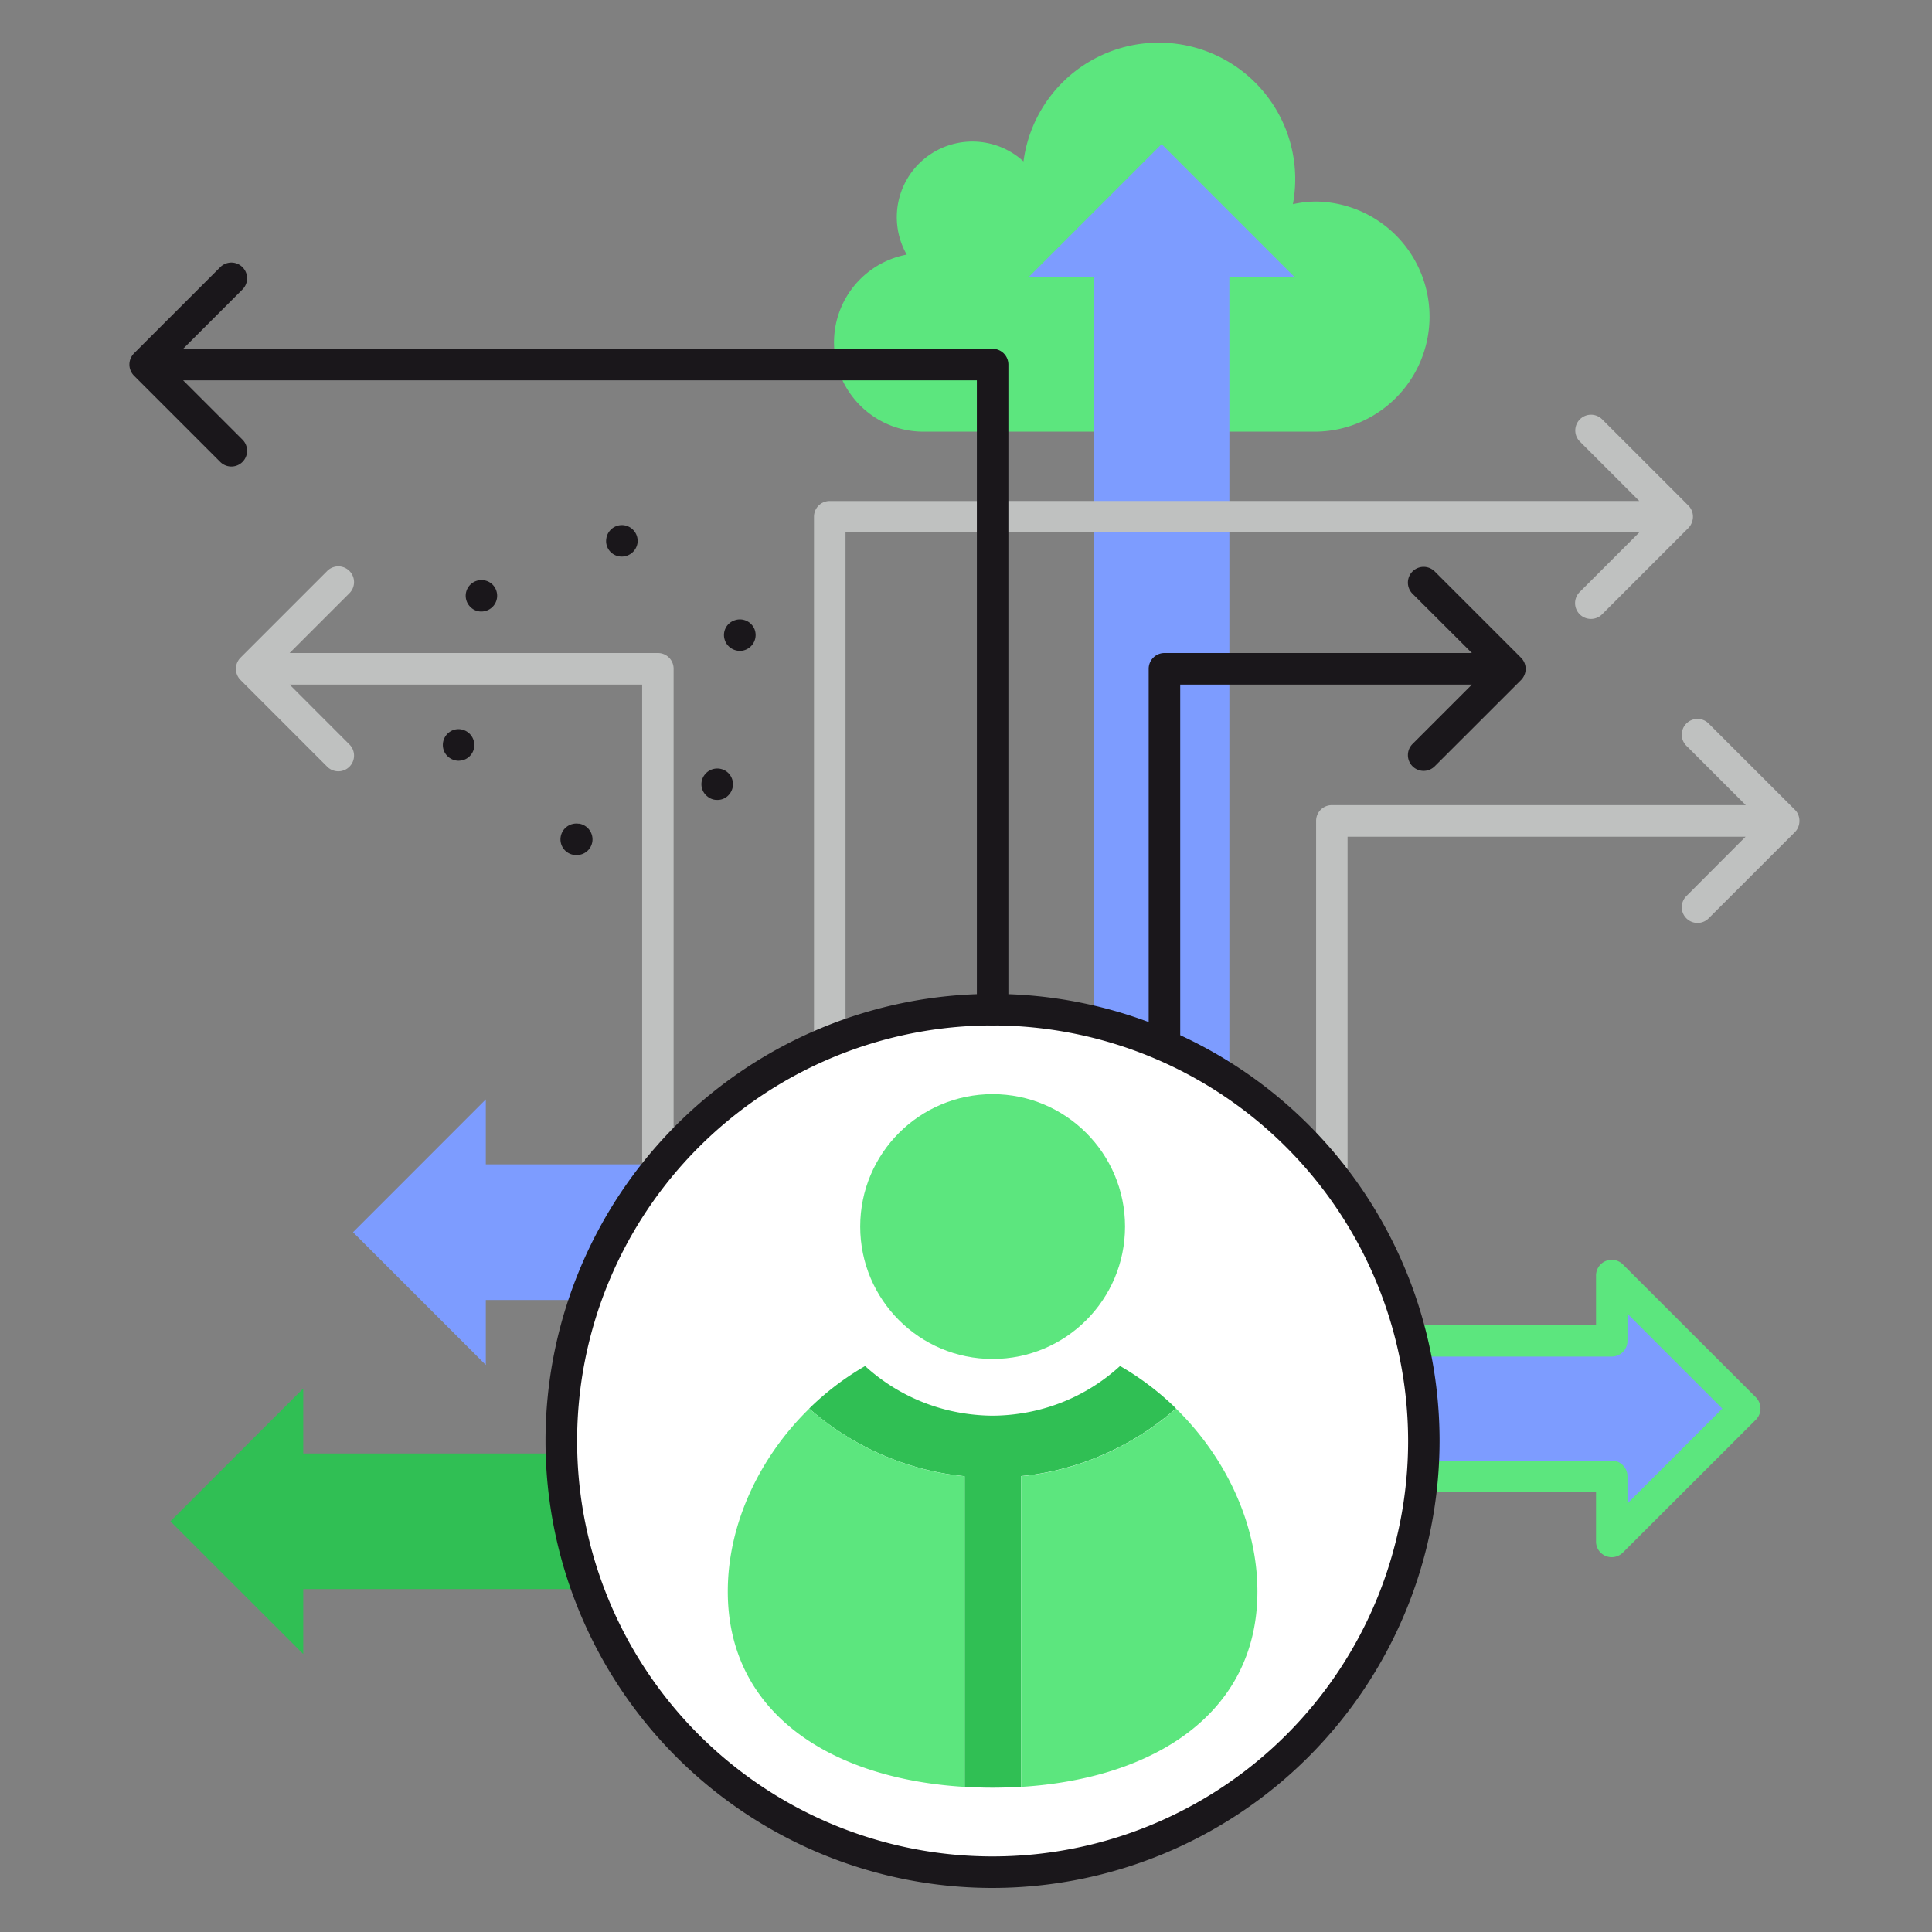 <svg id="Layer_1" data-name="Layer 1" xmlns="http://www.w3.org/2000/svg" viewBox="0 0 500 500"><rect x="0" y="0" width="500" height="500" fill="#808080" stroke="none"/><defs><style>.cls-1{fill:#5ce67e;}.cls-2{fill:#7d9cff;}.cls-3{fill:#30bf54;}.cls-4{fill:#bfc1c0;}.cls-5{fill:#1a171b;}.cls-6{fill:#fff;}</style></defs><title>career_network_color-vector</title><path class="cls-1" d="M234.67,65.91a19.57,19.57,0,0,1,30.21-24.14,35.31,35.31,0,1,1,69.72,11.07,28.57,28.57,0,0,1,6.13-.68,29.78,29.78,0,0,1,0,59.55H239a23.11,23.11,0,0,1-4.38-45.81Z"/><polygon class="cls-2" points="300.63 37.3 266.25 71.68 283.09 71.68 283.09 317.92 318.16 317.92 318.16 71.68 335.01 71.68 300.63 37.3"/><polygon class="cls-2" points="91.36 318.9 125.73 353.26 125.73 336.44 210.55 336.44 210.55 301.34 125.73 301.34 125.73 284.52 91.36 318.9"/><polygon class="cls-3" points="44.1 393.71 78.48 428.07 78.48 411.25 163.29 411.25 163.29 376.16 78.48 376.16 78.48 359.33 44.1 393.71"/><polygon class="cls-2" points="451.49 364.54 417.11 330.16 417.11 346.98 332.32 346.98 332.32 382.08 417.11 382.08 417.11 398.9 451.49 364.54"/><path class="cls-1" d="M417.13,403a4.05,4.05,0,0,1-4.08-4.08V386.16H332.3a4.08,4.08,0,0,1-4.06-4.08V347a4.07,4.07,0,0,1,4.06-4.06h80.75V330.16a4.07,4.07,0,0,1,7-2.88l34.38,34.36a4.11,4.11,0,0,1,0,5.77L420,401.8A4.12,4.12,0,0,1,417.13,403Zm-80.75-25h80.75a4.07,4.07,0,0,1,4.06,4.08v7l24.55-24.53L421.19,340v7a4.07,4.07,0,0,1-4.06,4.08H336.38Z"/><path class="cls-4" d="M170.27,169H74.95L90.3,153.65a4.07,4.07,0,1,0-5.75-5.75L62.24,170.21a4.1,4.1,0,0,0,0,5.77l22.31,22.31a4.07,4.07,0,1,0,5.75-5.75L74.95,177.17h91.24v162.9a4.07,4.07,0,0,0,8.14,0v-167A4.06,4.06,0,0,0,170.27,169Z"/><path class="cls-4" d="M437.83,135.27a4.09,4.09,0,0,0-.88-4.43l-22.31-22.31a4.07,4.07,0,1,0-5.77,5.75l15.38,15.38H214.74a4.07,4.07,0,0,0-4.08,4.06v167a4.08,4.08,0,1,0,8.16,0V137.79H424.24l-15.38,15.38a4.08,4.08,0,0,0,2.89,7,4,4,0,0,0,2.88-1.2l22.31-22.31A4,4,0,0,0,437.83,135.27Z"/><path class="cls-5" d="M394.52,174.67a4,4,0,0,0,.32-1.56,4,4,0,0,0-.32-1.58,4.14,4.14,0,0,0-.88-1.31L371.32,147.9a4.07,4.07,0,1,0-5.77,5.75L380.93,169H301.36a4.08,4.08,0,0,0-4.08,4.08v167a4.08,4.08,0,0,0,8.16,0V177.17h75.49l-15.38,15.38a4.08,4.08,0,0,0,0,5.75,4.06,4.06,0,0,0,5.77,0L393.64,176A4,4,0,0,0,394.52,174.67Z"/><path class="cls-4" d="M465.4,214a4.21,4.21,0,0,0,0-3.1,3.64,3.64,0,0,0-.88-1.33l-22.33-22.33a4.07,4.07,0,0,0-5.75,5.77l15.36,15.36H344.67a4.06,4.06,0,0,0-4.06,4.08v167a4.07,4.07,0,1,0,8.14,0V216.55h103L436.44,231.9a4.07,4.07,0,0,0,5.75,5.77l22.33-22.31A4,4,0,0,0,465.4,214Z"/><path class="cls-6" d="M368.49,372.9a111.6,111.6,0,1,1-111.6-111.6A111.61,111.61,0,0,1,368.49,372.9Z"/><path class="cls-5" d="M256.88,488.6A115.69,115.69,0,1,1,372.56,372.9,115.82,115.82,0,0,1,256.88,488.6Zm0-223.22A107.53,107.53,0,1,0,364.42,372.9,107.64,107.64,0,0,0,256.88,265.38Z"/><circle class="cls-1" cx="256.89" cy="317.43" r="34.27"/><path class="cls-3" d="M289.87,353.52a48.79,48.79,0,0,1-25.6,12.26,50.31,50.31,0,0,1-7.39.6,51,51,0,0,1-7.24-.58,48.93,48.93,0,0,1-25.75-12.27,72,72,0,0,0-14.47,11,71.88,71.88,0,0,0,36.8,17.1c1.13.17,2.28.28,3.42.41v80.38c2.37.15,4.79.23,7.24.23s5-.09,7.39-.23V382c1.17-.11,2.33-.24,3.48-.41a71.88,71.88,0,0,0,36.6-17.09A72,72,0,0,0,289.87,353.52Z"/><path class="cls-1" d="M188.35,411.87c0,31.6,26.84,48.52,61.3,50.57V382.06c-1.15-.13-2.29-.24-3.42-.41a71.88,71.88,0,0,1-36.8-17.1C196.43,377.25,188.35,394.54,188.35,411.87Z"/><path class="cls-1" d="M325.42,411.87c0-17.33-8.08-34.62-21.07-47.33a71.88,71.88,0,0,1-36.6,17.09c-1.15.17-2.31.3-3.48.41v80.4C298.65,460.33,325.42,443.41,325.42,411.87Z"/><path class="cls-5" d="M256.88,90.27H47.39L62.75,74.91A4.07,4.07,0,1,0,57,69.14L34.68,91.45a4.41,4.41,0,0,0-.88,1.33,4.08,4.08,0,0,0,0,3.12,4.19,4.19,0,0,0,.88,1.33L57,119.55a4.07,4.07,0,0,0,5.75-5.77L47.39,98.43H252.81V261.3a4.08,4.08,0,1,0,8.16,0v-167A4.08,4.08,0,0,0,256.88,90.27Z"/><path class="cls-5" d="M148.69,221.3s-.08-.06-.08-.06h-.13a4.06,4.06,0,0,1-3.38-4.64h0a4.1,4.1,0,0,1,4.64-3.42h0c.06,0,.09,0,.13,0h.08a4.12,4.12,0,0,1,3.35,4.64h0a4.05,4.05,0,0,1-4,3.46h0Zm34.4-15.17a4,4,0,0,1-.66-5.7h0a4.09,4.09,0,0,1,5.73-.66h0a4.07,4.07,0,0,1,.62,5.75h0a3.91,3.91,0,0,1-3.18,1.5h0A3.81,3.81,0,0,1,183.09,206.13Zm-68.21-11.86a4.12,4.12,0,0,1,2.33-5.3h0a4.09,4.09,0,0,1,5.25,2.33h0a4.06,4.06,0,0,1-2.28,5.3h0a5.31,5.31,0,0,1-1.5.28h0A4.14,4.14,0,0,1,114.87,194.27Zm72.77-28.44h0a4,4,0,0,1,2.33-5.24h0a4.09,4.09,0,0,1,5.3,2.27h0a4.11,4.11,0,0,1-2.33,5.3h0a3.68,3.68,0,0,1-1.47.28h0A4.13,4.13,0,0,1,187.64,165.83Zm-65.59-8.46a4.07,4.07,0,0,1-.66-5.71h0a4.11,4.11,0,0,1,5.75-.66h0a4.09,4.09,0,0,1,.6,5.75h0a4.14,4.14,0,0,1-3.18,1.51h0A3.93,3.93,0,0,1,122.05,157.37ZM160.34,144a4,4,0,0,1-3.42-4.64h0a4.07,4.07,0,0,1,4.64-3.42h0a4.1,4.1,0,0,1,3.42,4.64h0a4.13,4.13,0,0,1-4,3.46h0A3.43,3.43,0,0,1,160.34,144Z"/></svg>